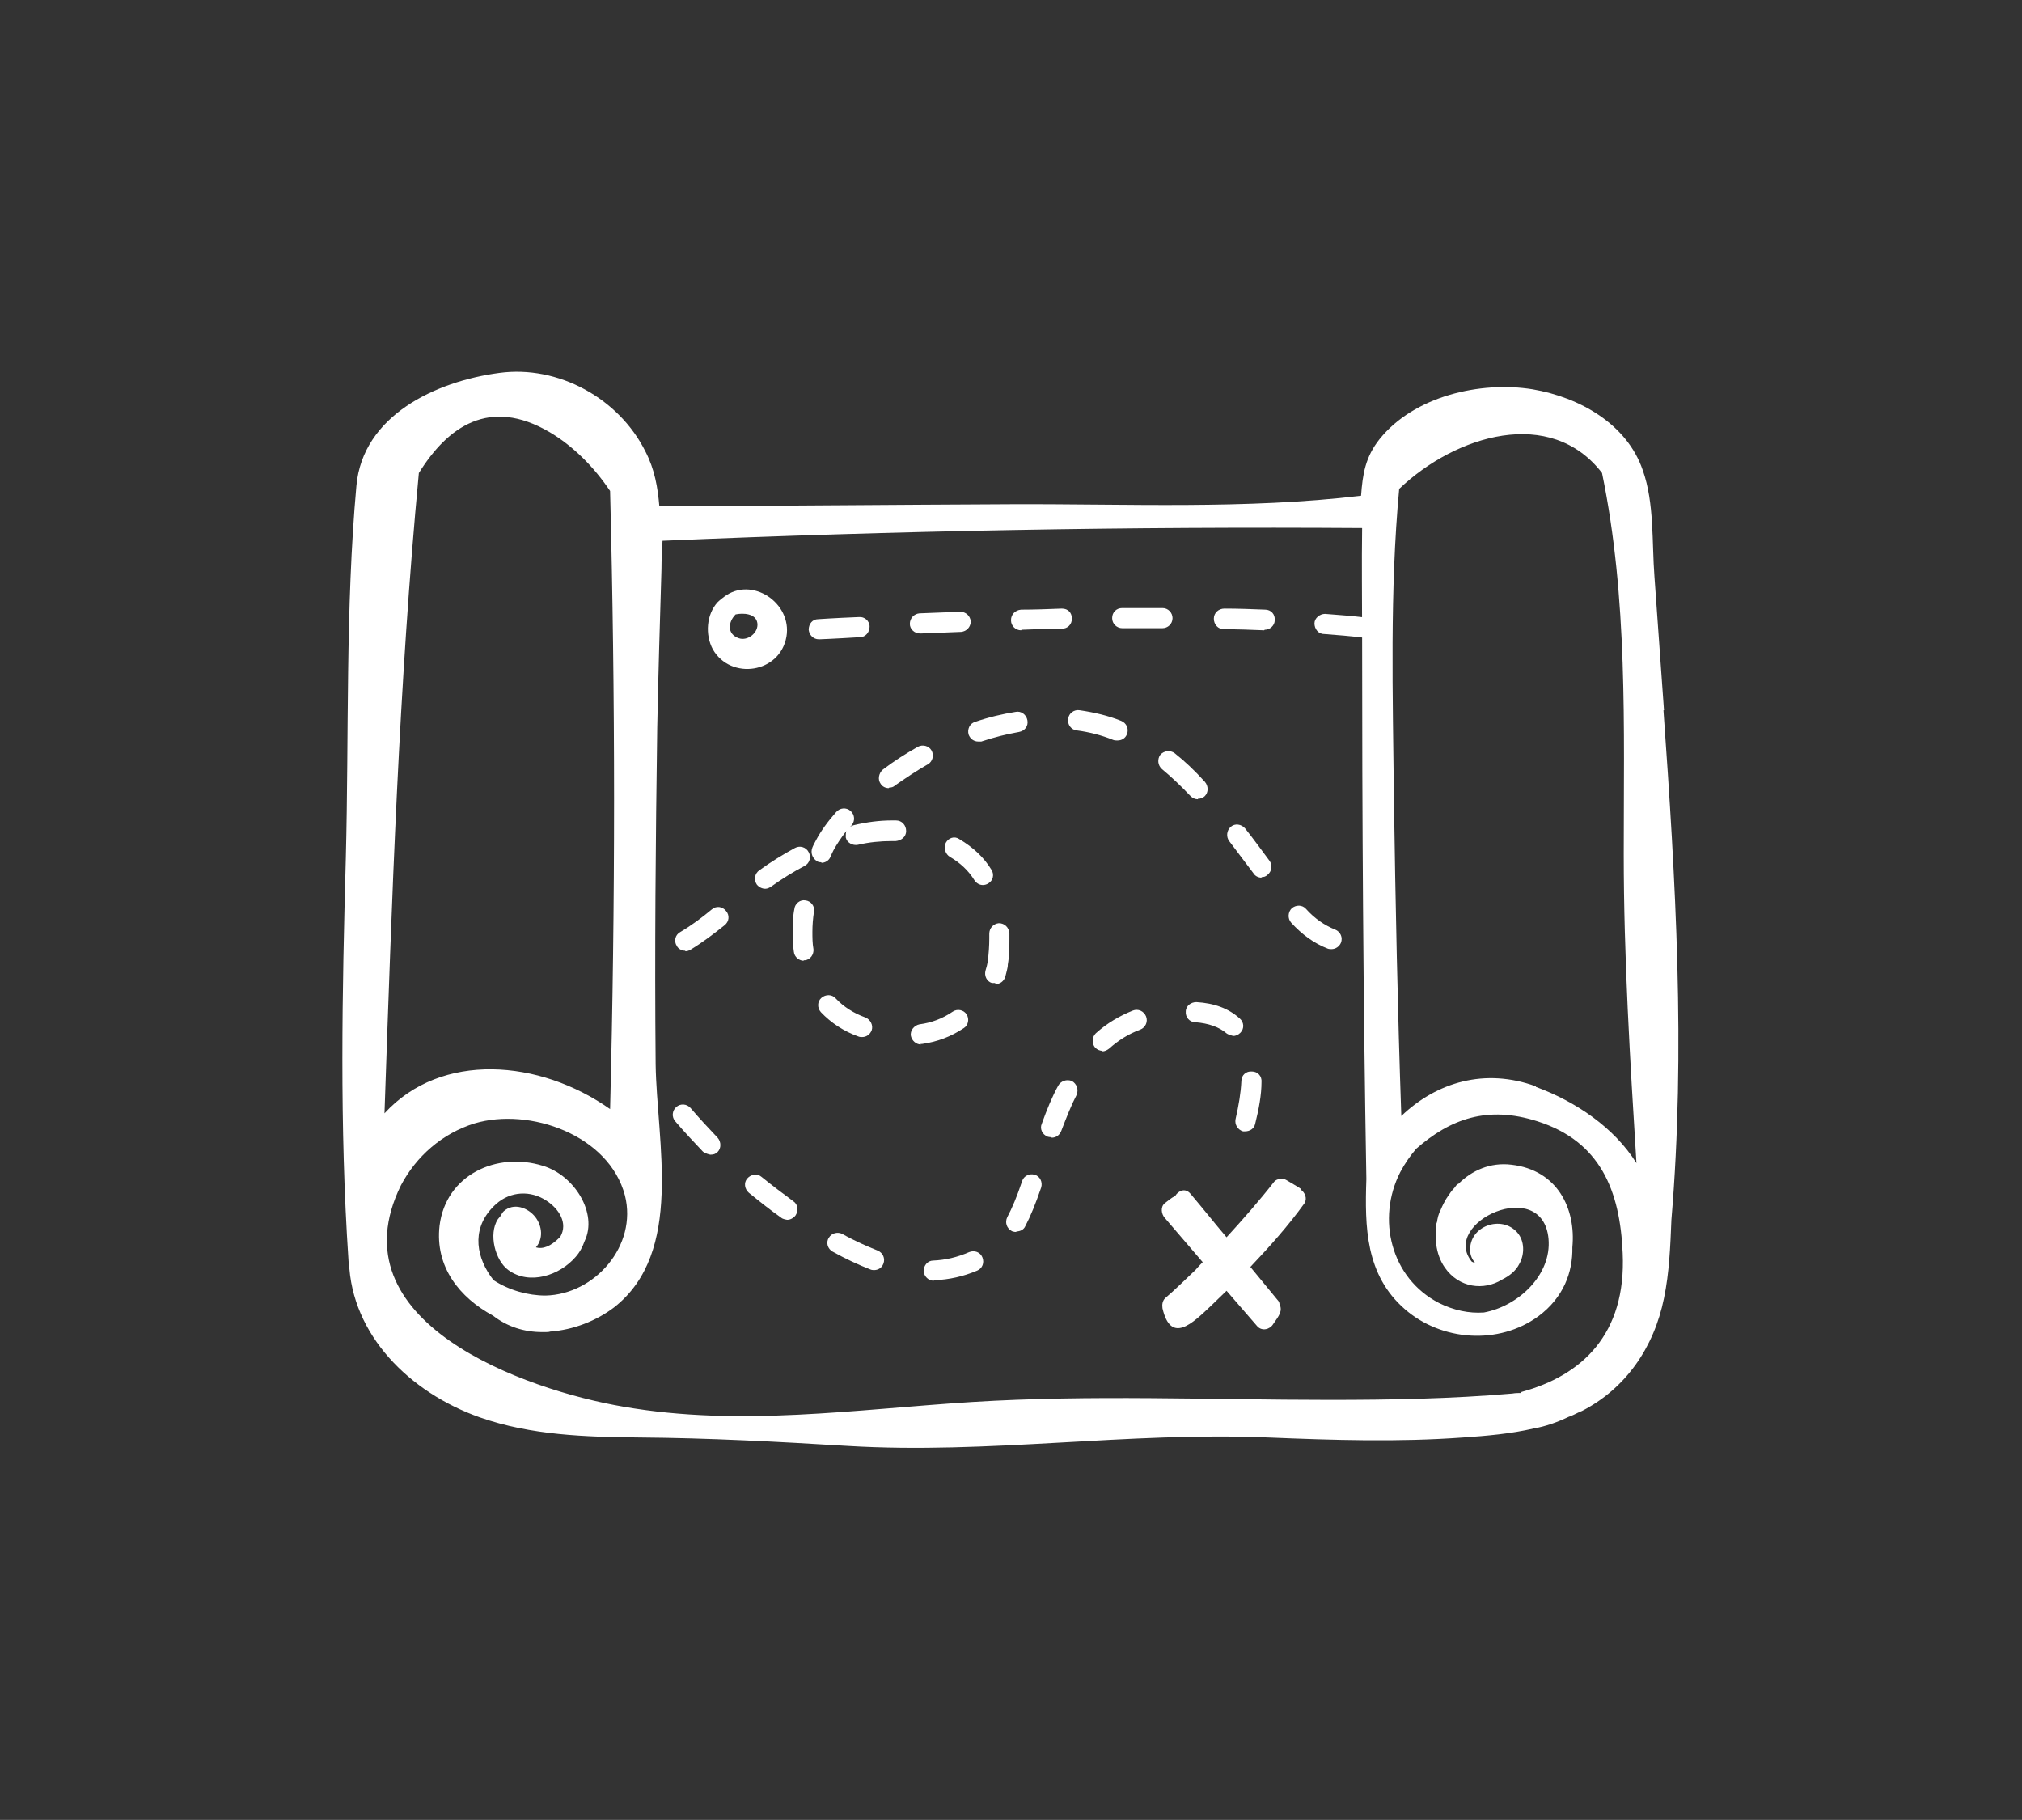 <?xml version="1.0" encoding="UTF-8"?>
<svg xmlns="http://www.w3.org/2000/svg" id="uuid-edb4d6bc-a906-44db-b5c1-ef91ffb4d0b1" viewBox="0 0 38.18 34.36">
  <rect x="0" y="0" width="38.18" height="34.36" fill="#333333" stroke="none"/>
  <g id="uuid-83dd9ccc-a641-437b-a3bc-b18cc67a59e5">
    <path d="M31.42,13.41c-.06-.84-.12-1.68-.18-2.52-.05-.65,0-1.39-.22-2.01-.3-.88-1.2-1.38-2.08-1.53-.99-.16-2.24.13-2.89.94-.27.34-.32.66-.35,1.07-2.18.26-4.42.15-6.62.16-2.21.01-4.42.03-6.63.04-.03-.36-.09-.7-.26-1.03-.5-1.01-1.65-1.64-2.76-1.49-1.21.16-2.58.81-2.7,2.13-.21,2.32-.14,4.7-.2,7.03-.07,2.53-.12,5.06.05,7.59,0,.02,0,.03.01.04.05,1.37,1.14,2.46,2.47,2.93.97.34,2,.37,3.01.38,1.32.01,2.62.08,3.94.16,2.66.16,5.28-.27,7.93-.16,1.23.05,2.46.09,3.69,0,.44-.03.9-.07,1.33-.17.23-.04.45-.12.66-.22.06-.02.12-.05.18-.08.02-.01.04-.02.07-.03.82-.42,1.36-1.19,1.55-2.13.1-.48.12-.98.14-1.48.27-3.2.08-6.41-.15-9.62ZM7.91,8.93c.54-.87,1.33-1.44,2.47-.77.44.26.84.66,1.14,1.11.1,3.89.1,7.78,0,11.67-1.33-.94-3.19-1.09-4.26.08.14-4.03.27-8.08.65-12.1ZM28.72,26.3c-.05,0-.11,0-.16.01-1.15.1-2.31.12-3.46.12-2.25,0-4.5-.1-6.75.04-2.21.14-4.37.47-6.57.09-1.88-.32-5.48-1.6-4.21-4.18.29-.55.78-.98,1.39-1.17,1.04-.31,2.54.22,2.84,1.36.24.95-.57,1.87-1.5,1.89-.33,0-.69-.1-.98-.29-.02-.03-.04-.05-.06-.08,0,0,0,0,0,0,0,0,0,0,0,0-.29-.42-.35-.95.11-1.36.27-.24.65-.26.95-.06.23.15.41.42.26.68,0,0-.01.01-.02.02-.16.16-.31.22-.44.18.14-.16.12-.4-.01-.57-.14-.18-.41-.28-.6-.11-.03.03-.04.06-.06.09-.02.02-.03.04-.05.06,0,0,0,0,0,0-.18.28-.05.78.2.96.4.29.97.1,1.27-.25.08-.09.13-.19.17-.3.25-.52-.19-1.24-.79-1.42-.87-.27-1.83.17-1.95,1.13-.09.78.38,1.36,1.01,1.7.27.21.59.31.93.31.02,0,.03,0,.05,0,.04,0,.07,0,.1-.01.43-.03.87-.2,1.21-.46,1.32-1.04.8-3.12.78-4.59-.02-2.12,0-4.23.03-6.35.02-1,.05-1.99.08-2.99,0-.18.01-.36.02-.54,4.4-.19,8.81-.27,13.21-.24-.01.68,0,1.35,0,2.03,0,3.42.02,6.84.08,10.26-.03.9-.02,1.81.73,2.46.69.6,1.77.68,2.52.13.47-.35.65-.83.64-1.3.07-.73-.28-1.46-1.15-1.56-.4-.05-.75.11-1,.36,0,0-.01,0-.02.01-.03.02-.04.05-.06.07-.05.05-.09.11-.13.17,0,0-.01.02-.02.03-.02.03-.03.06-.05.09-.02.04-.04.08-.06.13,0,.01-.01.03-.02.04-.02.05-.03.09-.04.14,0,.03-.01.05-.02.08,0,.03-.01.07-.01.1,0,.04,0,.07,0,.11,0,.03,0,.06,0,.1,0,.03,0,.05.01.08.02.15.07.3.16.43.27.39.74.44,1.08.23.14-.07.26-.16.33-.3.1-.18.1-.43-.04-.59-.3-.34-.91-.12-.89.34,0,.09.04.17.09.23-.02,0-.04-.01-.06-.02-.6-.74,1.34-1.63,1.45-.43.06.68-.57,1.27-1.22,1.39-.28.02-.57-.04-.85-.18-.91-.47-1.18-1.59-.73-2.47.09-.17.19-.31.3-.44.65-.57,1.35-.82,2.29-.52,1.19.38,1.56,1.31,1.61,2.49.07,1.53-.77,2.31-1.91,2.62ZM29,20.51c-.96-.35-1.87-.08-2.54.56-.07-2-.11-4.01-.14-6.01-.02-1.94-.08-3.9.1-5.83,1.07-1.02,2.86-1.56,3.83-.3.49,2.37.41,4.79.41,7.2,0,1.94.12,3.89.24,5.83-.42-.67-1.14-1.16-1.9-1.44Z" fill="#fff" stroke-width="0"></path>
    <path d="M24.57,22.45c-.09-.06-.18-.11-.28-.17-.06-.04-.18-.03-.23.03-.28.36-.59.71-.9,1.05-.23-.27-.45-.55-.68-.82-.1-.12-.23-.06-.29.04-.08.04-.12.08-.2.14-.08.07-.06.2,0,.27l.72.84s-.09.09-.13.14c-.19.18-.38.37-.58.54-.05.05-.06.12-.05.19.16.69.57.28.91-.04.1-.1.2-.19.3-.29l.58.67c.09.1.24.06.3-.04.12-.17.18-.25.12-.38,0-.03-.02-.06-.04-.08-.17-.21-.34-.41-.51-.62.36-.38.71-.77,1.02-1.2.06-.09.01-.21-.07-.26Z" fill="#fff" stroke-width="0"></path>
    <path d="M13.67,11.27s-.08.06-.12.1c-.21.23-.24.61-.09.89.34.59,1.27.45,1.39-.24.11-.64-.66-1.15-1.18-.75ZM13.89,11.6s0,0,0,0c.14-.03.38-.02.41.16.03.18-.18.35-.35.29-.23-.08-.2-.31-.06-.45Z" fill="#fff" stroke-width="0"></path>
    <path d="M17.63,24.18c-.1,0-.18-.08-.19-.18,0-.11.08-.2.18-.2.23-.01.45-.06.68-.16.1-.04.21,0,.25.1.04.1,0,.21-.1.25-.26.11-.53.17-.8.18,0,0,0,0-.01,0ZM16.51,23.98s-.05,0-.07-.01c-.23-.09-.47-.2-.72-.34-.09-.05-.13-.17-.07-.26.05-.09.17-.12.26-.07.23.13.46.23.66.31.1.04.15.15.11.25-.03.08-.1.12-.18.12ZM19.19,23.26s-.06,0-.09-.02c-.09-.05-.13-.16-.08-.26.09-.17.18-.38.28-.68.03-.1.14-.15.24-.12.1.03.15.14.12.24-.11.32-.2.54-.3.73-.03.07-.1.1-.17.1ZM14.86,23.03s-.08-.01-.11-.04c-.2-.14-.4-.3-.61-.47-.08-.07-.1-.19-.03-.27.07-.08.19-.1.27-.03.21.17.41.32.6.46.09.06.1.18.04.27-.04.05-.1.08-.15.08ZM13.41,21.8s-.1-.02-.14-.06c-.17-.18-.35-.37-.52-.57-.07-.08-.06-.2.02-.27.08-.07.2-.06.27.02.17.2.34.38.51.56.07.08.07.2,0,.27-.04.04-.08.05-.13.05ZM19.85,21.47s-.04,0-.07-.01c-.1-.04-.15-.15-.11-.24.1-.28.2-.52.31-.72.05-.09.16-.13.26-.09.09.05.13.16.09.26-.1.19-.19.42-.29.68-.03.08-.1.13-.18.13ZM23.52,21.36s-.03,0-.05,0c-.1-.03-.16-.13-.14-.23.06-.26.1-.5.11-.72,0-.11.09-.19.2-.18.11,0,.19.09.18.2,0,.24-.05.51-.12.79-.02.09-.1.14-.19.14ZM20.82,19.84c-.05,0-.1-.02-.14-.06-.07-.08-.06-.2.01-.27.21-.19.45-.33.7-.43.1-.04.21.01.25.11.04.1-.01.21-.11.25-.22.08-.41.2-.59.36-.04.03-.08.05-.13.05ZM17.39,19.72c-.09,0-.17-.07-.19-.16-.02-.1.06-.2.16-.22.23-.03.44-.11.63-.24.09-.06.21-.03.26.05.06.09.03.21-.05.26-.24.16-.5.26-.79.3,0,0-.02,0-.03,0ZM16.27,19.58s-.04,0-.06-.01c-.28-.1-.52-.26-.71-.46-.07-.08-.07-.2.01-.27.08-.07.2-.07.27.01.15.16.34.28.56.36.1.04.15.15.12.24-.03.08-.1.13-.18.13ZM23.29,19.56s-.09-.02-.13-.05c-.14-.12-.34-.19-.59-.21-.11,0-.19-.1-.18-.2,0-.11.1-.18.2-.18.34.02.61.12.82.31.08.07.09.19.01.27-.04.04-.09.06-.14.06ZM18.79,18.56s-.04,0-.06,0c-.1-.03-.15-.14-.12-.24.02-.06.03-.11.04-.16.02-.16.03-.3.03-.44v-.09c0-.11.08-.19.18-.2.11,0,.19.08.2.19v.1c0,.15,0,.32-.03.49,0,.07-.03.15-.05.24-.03.08-.1.13-.18.13ZM15.18,18.14c-.09,0-.18-.07-.19-.17-.02-.12-.02-.25-.02-.38,0-.14,0-.29.03-.43.01-.1.11-.18.21-.16.1.01.18.11.16.21-.02.13-.03.26-.03.38,0,.11,0,.22.02.33.01.1-.06.2-.16.21,0,0-.02,0-.03,0ZM12.94,17.95c-.06,0-.13-.03-.16-.09-.06-.09-.03-.21.06-.26.22-.13.42-.28.6-.43.08-.07.2-.06.27.03.07.08.06.2-.03.27-.2.16-.41.32-.64.46-.03.02-.07.03-.1.03ZM25.14,17.92s-.05,0-.07-.01c-.26-.1-.49-.27-.69-.49-.07-.08-.06-.2.01-.27.08-.07.2-.07.27.01.16.18.35.31.55.39.1.04.15.15.11.25-.03.07-.1.12-.18.12ZM14.45,16.78c-.06,0-.12-.03-.16-.08-.06-.09-.04-.21.05-.27.22-.16.45-.3.67-.42.09-.05.21-.02.26.08.05.09.02.21-.08.26-.21.11-.42.24-.63.39-.03.02-.07.04-.11.04ZM18.56,16.71c-.06,0-.12-.03-.16-.09-.11-.18-.27-.33-.46-.44-.09-.05-.13-.18-.08-.27.05-.09.16-.13.25-.07.27.16.47.35.61.58.06.09.03.21-.06.26-.03.02-.07.03-.1.03ZM23.82,16.57c-.06,0-.12-.03-.15-.08-.15-.2-.3-.4-.46-.61-.06-.08-.05-.2.03-.27.08-.07.2-.05.27.03.16.2.31.41.46.61.06.08.05.2-.04.27-.03.03-.07.04-.11.04ZM15.51,16.28s-.06,0-.08-.02c-.09-.05-.13-.16-.09-.26.02-.05.05-.1.07-.14.09-.17.22-.35.38-.53.07-.08.19-.09.27-.02.08.07.09.19.02.27,0,.01-.02.02-.03.03.02-.01.04-.02.07-.03.25-.06.49-.09.72-.09h.08c.11,0,.19.09.19.2s-.09.18-.2.19h-.08c-.2,0-.42.02-.63.07-.1.02-.21-.04-.23-.14,0-.04,0-.09.01-.12-.1.13-.18.25-.24.36-.02.04-.04.08-.06.13-.03.07-.1.11-.17.11ZM22.62,15.09c-.05,0-.1-.02-.14-.06-.19-.2-.36-.36-.54-.51-.08-.07-.09-.19-.03-.27.07-.08.19-.09.27-.03.19.15.38.33.57.54.07.08.07.2,0,.27-.04.04-.08.05-.13.05ZM16.78,14.88c-.06,0-.12-.03-.15-.08-.06-.08-.04-.2.04-.27.21-.16.43-.3.66-.43.09-.05.21-.02.26.07.05.09.02.21-.07.26-.21.12-.42.26-.62.4-.03.03-.07.04-.11.04ZM18.47,14c-.08,0-.15-.05-.18-.13-.03-.1.02-.21.12-.24.26-.09.52-.15.77-.19.1-.02.2.05.22.16s-.05.2-.16.22c-.23.04-.47.1-.71.18-.02,0-.04,0-.06,0ZM21.09,13.98s-.05,0-.07-.01c-.22-.09-.46-.15-.69-.18-.1-.01-.18-.11-.16-.22.01-.1.11-.18.22-.16.27.04.53.1.78.2.1.04.15.15.11.25-.03.08-.1.12-.18.12ZM15.46,12.07c-.1,0-.18-.08-.19-.18,0-.11.07-.2.18-.2,0,0,.28-.02.77-.04.1-.01.2.07.2.18,0,.11-.08.2-.18.2-.48.03-.76.04-.76.04,0,0,0,0-.01,0ZM25.77,12.04s-.01,0-.02,0c-.24-.03-.49-.05-.75-.07-.11,0-.18-.1-.18-.2,0-.1.1-.18.2-.18.27.02.52.04.77.07.1.01.18.11.17.21-.01.1-.09.17-.19.17ZM17.37,11.96c-.1,0-.19-.08-.19-.18,0-.11.08-.19.18-.2.24-.01.5-.02.77-.03.11,0,.19.08.2.18,0,.11-.08.19-.18.2-.27.01-.52.02-.76.03,0,0,0,0,0,0ZM23.87,11.9s0,0,0,0c-.25-.01-.5-.02-.76-.02-.11,0-.19-.09-.19-.2,0-.11.09-.19.2-.19.26,0,.52.01.77.02.11,0,.19.09.18.2,0,.1-.09.18-.19.18ZM19.28,11.9c-.1,0-.19-.08-.19-.19,0-.11.08-.19.19-.2.25,0,.51-.01.77-.02.12,0,.19.08.19.19,0,.11-.08.19-.19.19-.26,0-.51.01-.76.02h0ZM21.19,11.86c-.1,0-.19-.08-.19-.19,0-.11.08-.19.19-.19h.49s.27,0,.27,0c.11,0,.19.09.19.19,0,.11-.09.19-.19.19h-.27s-.49,0-.49,0h0Z" fill="#fff" stroke-width="0"></path>
    <rect width="38.18" height="34.36" fill="none" stroke-width="0"></rect>
  </g>
</svg>
